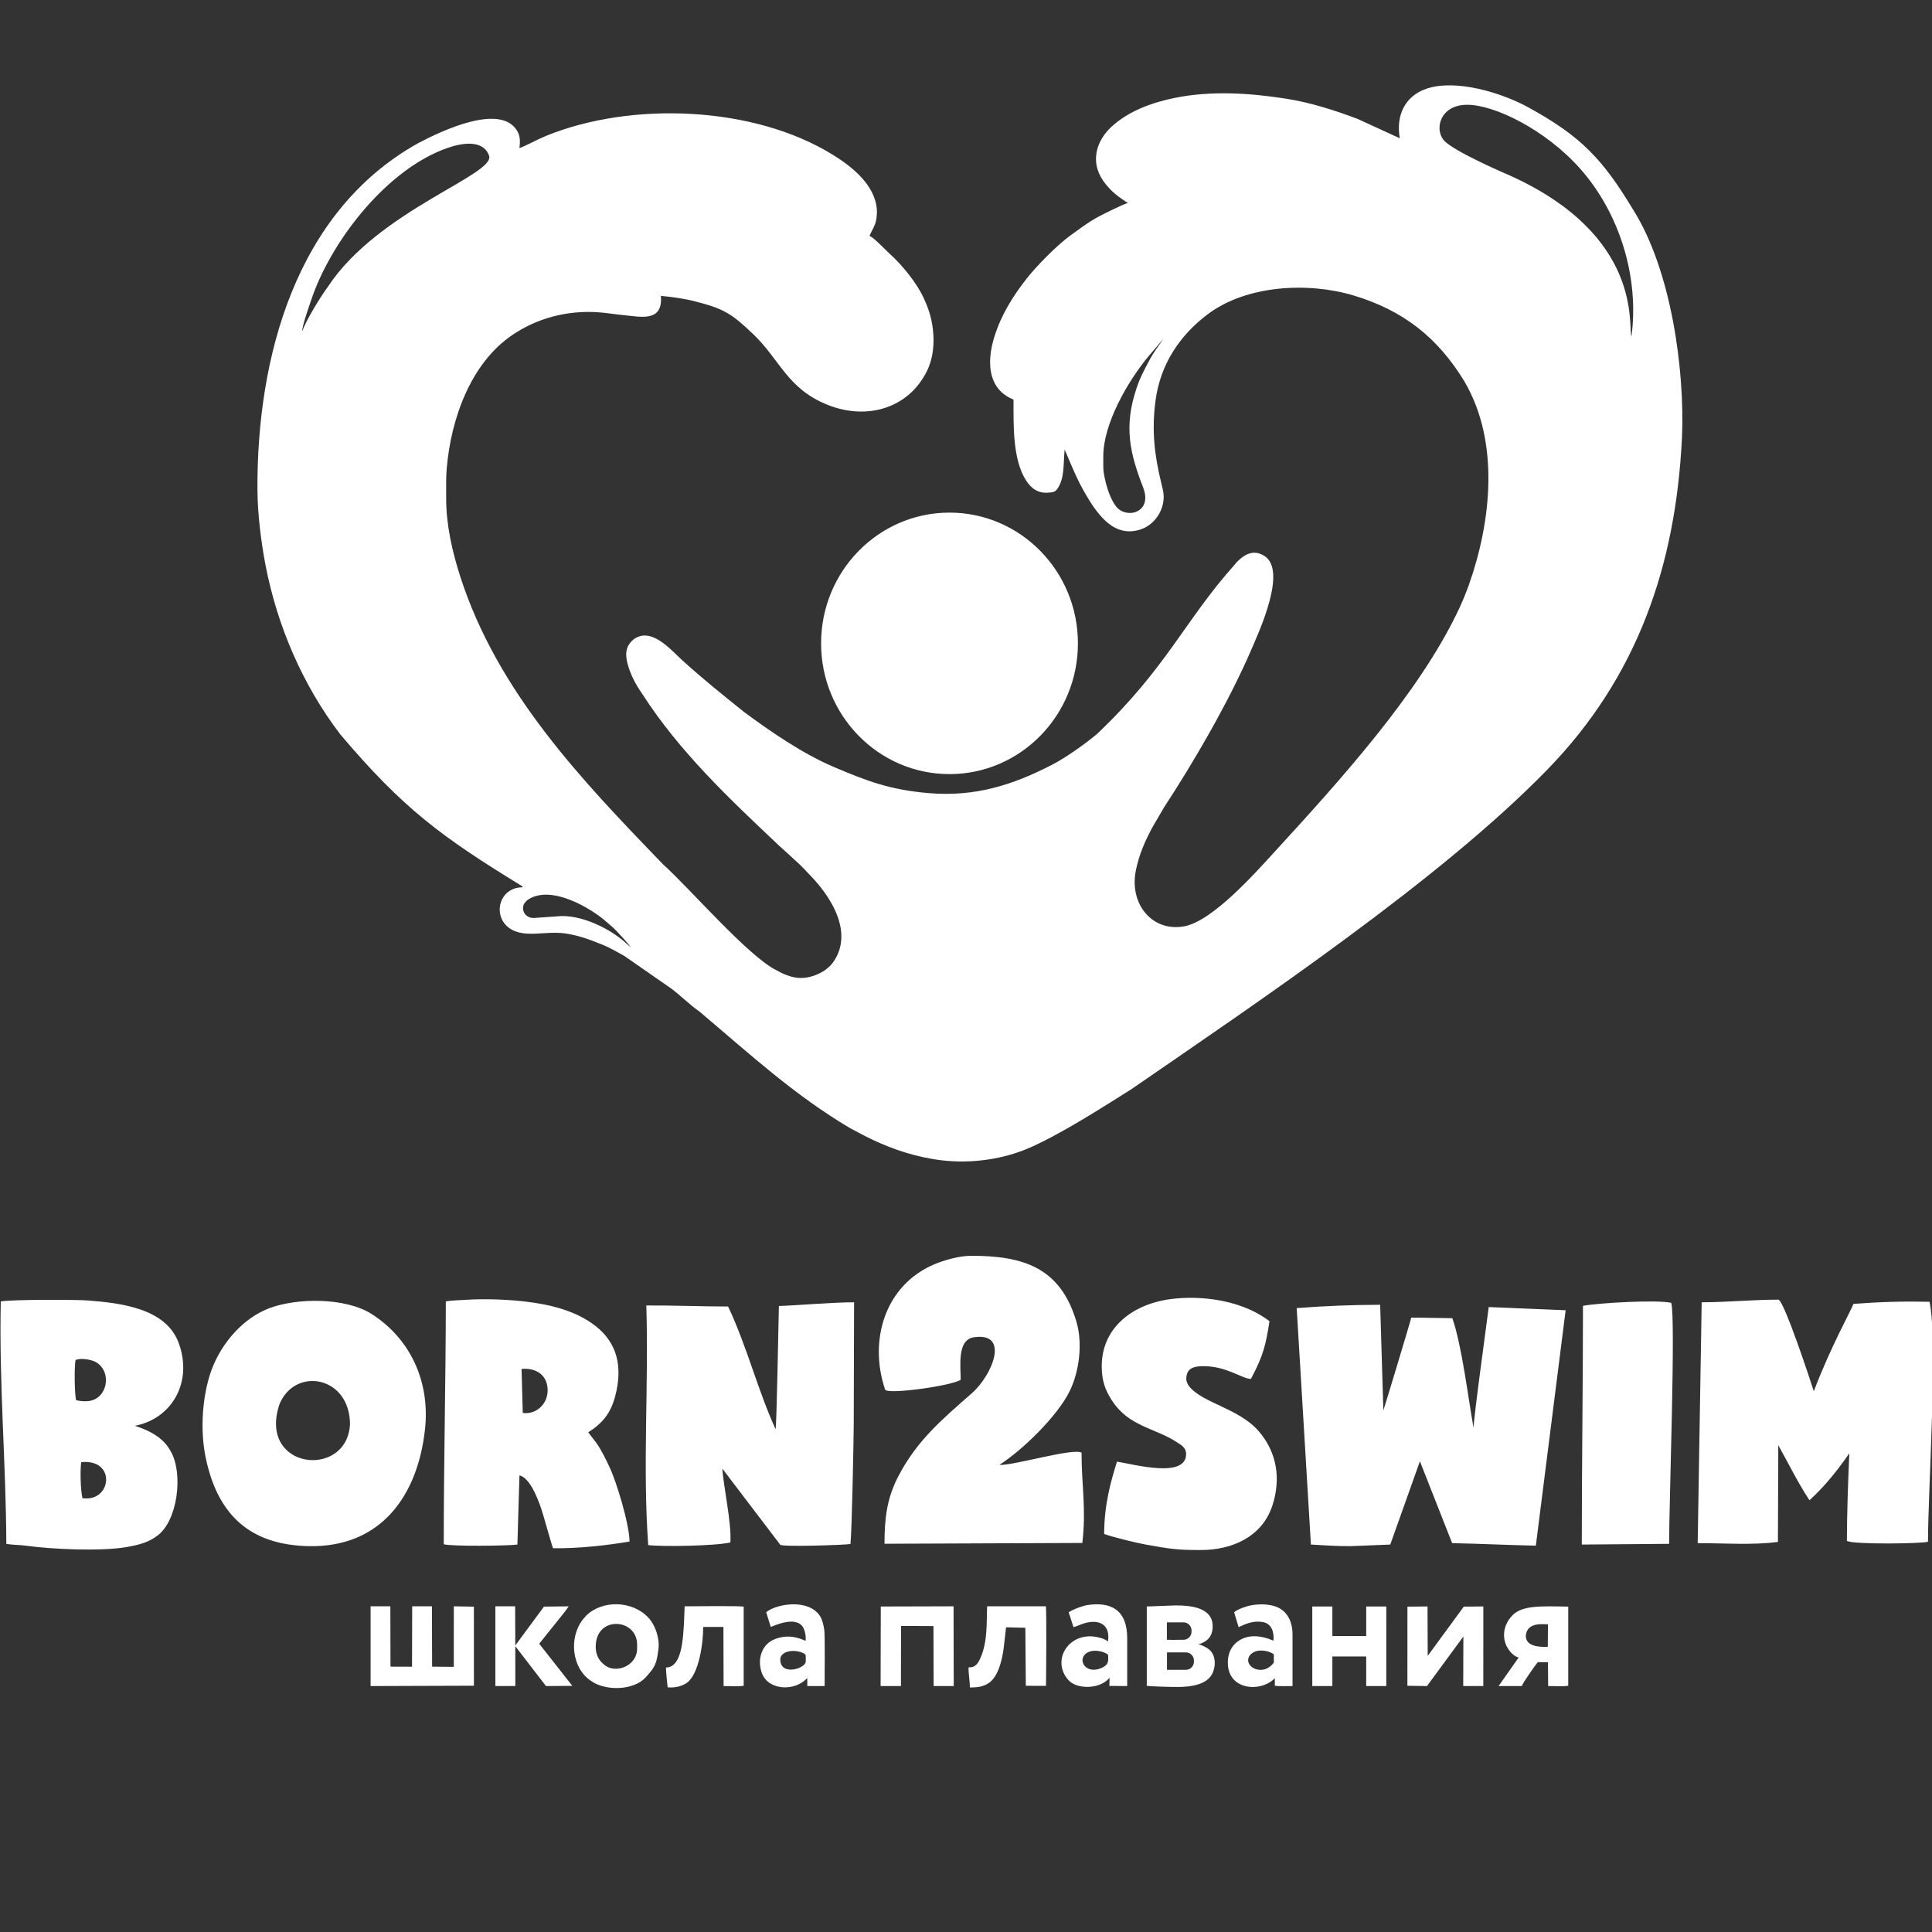 <?xml version="1.0" encoding="UTF-8" standalone="no"?>
<!-- Created with Inkscape (http://www.inkscape.org/) -->

<svg
   width="512"
   height="512"
   viewBox="0 0 512 512"
   version="1.1"
   id="svg1"
   inkscape:version="1.4 (e7c3feb100, 2024-10-09)"
   sodipodi:docname="рисунок.svg"
   xmlns:inkscape="http://www.inkscape.org/namespaces/inkscape"
   xmlns:sodipodi="http://sodipodi.sourceforge.net/DTD/sodipodi-0.dtd"
   xmlns="http://www.w3.org/2000/svg"
   xmlns:svg="http://www.w3.org/2000/svg">
  <rect x="0" y="0" width="512" height="512" fill="#333333" stroke="none"/>
  <sodipodi:namedview
     id="namedview1"
     pagecolor="#ffffff"
     bordercolor="#000000"
     borderopacity="0.25"
     inkscape:showpageshadow="2"
     inkscape:pageopacity="0.0"
     inkscape:pagecheckerboard="0"
     inkscape:deskcolor="#d1d1d1"
     inkscape:document-units="px"
     inkscape:zoom="2.2539062"
     inkscape:cx="256.22184"
     inkscape:cy="256"
     inkscape:window-width="2560"
     inkscape:window-height="1365"
     inkscape:window-x="1366"
     inkscape:window-y="38"
     inkscape:window-maximized="1"
     inkscape:current-layer="layer1" />
  <defs
     id="defs1" />
  <g
     inkscape:label="Слой 1"
     inkscape:groupmode="layer"
     id="layer1">
    <path
       id="path15"
       d="m 238.162,391.041 c -3.172,6.044 -3.753,11.355 -3.759,18.07 l 52.424,-0.211 c 1.086,-9.154 -0.231,-15.524 -0.2,-23.923 -2.121,-1.342 -18.317,3.5 -21.776,3.23 6.147,-3.938 15.392,-12.92 18.644,-19.586 2.533,-5.186 3.481,-12.634 1.749,-18.426 -4.317,-14.473 -14.303,-17.398 -27.901,-17.398 -3.174,0 -7.275,1.206 -9.824,2.291 -13.001,5.557 -17.363,20.102 -12.958,33.159 0.455,1.358 16.911,-0.838 20.03,-2.556 0,-3.586 -0.945,-10.3 3.17,-11.241 10.009,-1.76 5.366,9.873 -0.236,14.793 -7.598,6.675 -14.393,12.326 -19.361,21.798 z M 268.599,305.747 c 3.746,-1.159 6.754,-2.682 10.016,-4.391 7.182,-3.813 14.266,-8.326 21.159,-12.674 33.848,-23.316 82.021,-55.641 110.328,-84.77 23.803,-24.485 34.005,-53.972 35.643,-88.056 0.753,-17.78 -2.822,-44.205 -12.927,-60.259 -8.089,-13.396 -13.762,-19.463 -27.854,-27.178 -6.863,-3.762 -19.055,-7.597 -26.968,-4.898 -5.611,1.913 -8.128,7.026 -7.034,13.123 l -11.119,-5.108 c -5.762,-2.201 -12.597,-4.377 -18.863,-5.361 -9.744,-1.532 -19.969,-2.208 -29.715,-0.22 -6.014,1.224 -12.179,3.455 -16.747,7.675 -3.652,3.377 -5.875,8.903 -2.157,14.285 2.108,3.054 4.644,4.616 6.544,5.888 -0.67,0.111 -3.299,1.39 -4.059,1.751 -5.677,2.706 -6.47,3.468 -11.029,6.736 -3.738,2.682 -9.231,8.298 -11.898,11.735 -3.452,4.45 -6.523,9.214 -8.421,15.286 -0.979,3.13 -1.593,7.001 -0.628,10.367 0.787,2.746 2.419,4.549 4.721,5.759 0.275,0.144 0.727,0.293 1.004,0.46 0,6.745 -0.27,15.9 3.353,21.462 1.404,2.158 3.198,3.425 5.907,3.193 1.114,-0.093 1.705,-0.141 2.269,-0.899 2.07,-2.789 1.628,-6.643 2.02,-10.522 l 1.819,4.268 c 1.583,3.665 2.642,5.833 4.674,9.135 1.247,2.031 2.905,4.291 4.719,5.85 2.704,2.322 5.815,3.105 9.316,1.766 2.796,-1.069 4.908,-3.729 5.516,-6.642 0.447,-2.145 0.076,-3.377 -0.423,-5.423 -1.846,-7.571 -2.59,-14.062 -1.537,-21.944 1.265,-9.459 6.248,-17.143 13.793,-22.838 10.307,-7.776 26.588,-8.608 38.595,-5.032 13.241,3.942 22.444,11.213 29.491,22.849 9.379,16.013 7.112,37.101 1.14,53.93 -0.743,2.092 -1.985,5.111 -3.06,7.281 -10.492,21.752 -31.075,44.493 -48.038,63.007 -5.373,5.862 -16.696,18.701 -24.285,20.134 -8.386,1.583 -14.645,-5.755 -12.859,-14.772 0.826,-4.166 2.495,-7.977 4.506,-11.659 l 3.035,-5.184 c 7.966,-12.136 17.31,-28.278 23.123,-41.833 2.077,-4.841 9.386,-20.644 3.533,-24.614 -2.751,-1.867 -5.144,-0.682 -7.177,1.279 -0.347,0.335 -0.53,0.616 -0.904,1.035 -13.16,14.735 -17.961,27.266 -36.365,44.754 -3.159,2.655 -8.244,6.274 -11.937,8.182 -10.668,5.507 -20.539,8.526 -32.628,7.526 -10.268,-0.847 -16.49,-3.22 -25.219,-6.932 -8.044,-3.418 -16.64,-9.255 -23.828,-14.603 -5.664,-4.541 -11.12,-8.921 -16.474,-13.803 -3.121,-2.894 -8.169,-8.79 -12.755,-5.415 -0.649,0.477 -1.394,1.423 -1.703,2.339 -0.397,1.179 -0.291,2.463 -0.021,3.631 0.708,3.069 2.206,5.903 3.927,8.358 9.962,15.516 23.187,27.917 36.459,40.453 0.704,0.608 1.34,1.187 2.119,1.91 l 2.094,1.933 c 1.511,1.287 2.676,2.625 4.101,4.104 1.275,1.322 2.601,2.904 3.666,4.409 3.51,4.957 6.497,11.799 2.528,18.005 -1.069,1.668 -2.71,2.88 -4.431,3.612 -3.489,1.487 -6.133,1.206 -9.41,-0.282 -0.55,-0.25 -0.836,-0.464 -1.365,-0.721 -7.511,-3.639 -22.881,-21.547 -30.13,-28.097 -21.683,-22.426 -43.934,-45.675 -53.8,-76.368 -2.112,-6.564 -3.735,-13.693 -3.712,-20.732 0.008,-2.718 -0.075,-5.31 0.156,-7.97 1.126,-12.909 6.251,-27.771 17.487,-35.322 6.523,-4.382 14.214,-6.403 22.128,-5.976 2.616,0.141 4.83,0.566 7.292,0.796 4.472,0.417 10.427,1.948 9.837,-5.115 3.073,0.303 6.052,0.691 9.012,1.448 7.629,1.953 9.68,3.185 15.439,8.682 7.119,6.794 8.963,14.344 19.548,18.678 10.338,4.232 21.533,1.196 26.507,-8.883 1.635,-3.314 2.035,-7.208 1.573,-11.117 -0.382,-3.227 -1.236,-5.6 -2.385,-8.136 -1.827,-4.036 -5.742,-8.843 -8.981,-11.758 -1.191,-1.071 -4.117,-4.237 -5.42,-4.815 0.295,-0.816 0.996,-1.858 1.471,-3.148 0.379,-1.033 0.54,-2.582 0.473,-3.712 -0.387,-6.544 -6.518,-11.432 -11.545,-14.551 -21.155,-13.13 -53.51,-14.201 -75.886,-5.183 -2.359,0.951 -5.44,2.648 -7.281,3.354 0.19,-1.945 0.229,-3.227 -0.678,-4.687 -4.467,-7.182 -19.67,-0.079 -26.244,3.405 -32.449,18.135 -42.698,56.885 -42.518,91.761 0.034,6.577 1,14.112 2.149,20.057 3.12,16.161 9.856,31.773 19.799,44.808 16.721,19.74 26.785,27.113 48.058,40.157 0.291,0.23 0.141,0.017 0.307,0.378 -7.625,-0.033 -8.703,11.081 0.184,12.184 3.698,0.459 7.247,-0.553 11.346,0.089 3.598,0.563 6.201,1.603 9.228,2.796 2.224,0.873 4.052,1.973 6.071,3.068 l 12.448,8.644 c 2.464,1.817 5.137,4.512 7.499,6.108 13.258,11.187 25.147,22.178 40.004,30.963 l 3.901,2.059 c 5.383,2.72 11.229,4.972 18.008,6.113 7.331,1.237 14.754,0.629 21.376,-1.416 z M 251.629,135.849 c 18.795,0 34.031,15.513 34.031,34.648 0,19.138 -15.236,34.649 -34.031,34.649 -18.795,0 -34.032,-15.511 -34.032,-34.649 0,-19.135 15.237,-34.648 34.032,-34.648 z M 400.276,46.572 c 0,0 -15.232,-6.461 -17.692,-9.452 -2.46,-2.99 -0.953,-9.312 6.201,-9.351 7.154,-0.039 20.774,6.524 30.056,17.027 10.409,11.775 15.625,28.78 13.506,44.417 -0.958,-2.822 3.24,-26.59 -32.072,-42.64 z m -91.938,43.188 c 0.01,-0.017 0.02,-0.028 0.028,-0.045 0,0.007 -0.01,0.02 -0.028,0.045 z m -11.71,45.296 c -2.316,-1.66 -4.244,-8.202 -4.244,-11.487 v -2.665 c 0,-8.584 6.419,-19.792 11.972,-26.474 0.636,-0.764 3.658,-4.237 3.982,-4.671 -1.444,2.204 -2.399,3.16 -3.948,6.105 -1.438,2.733 -2.237,4.136 -3.26,7.213 -3.322,9.986 -1.719,17.009 1.806,26.093 2.362,6.087 -3.154,8.14 -6.308,5.885 z M 167.241,251.146 c 0.098,0.103 0.166,0.194 0.18,0.266 -0.055,-0.086 -0.117,-0.174 -0.18,-0.266 z m -6.47,-6.801 c 0.794,0.704 1.736,1.454 2.412,2.168 1.184,1.25 3.075,3.238 4.057,4.633 -0.236,-0.247 -0.635,-0.547 -0.846,-0.749 -4.364,-4.219 -12.532,-8.223 -18.687,-7.562 l -6.233,0.442 c -2.741,0 -3.504,-2.728 -2.334,-4.109 0.299,-0.355 0.569,-0.626 1.039,-0.911 6.125,-3.728 16.438,2.408 20.592,6.089 z M 86.947,75.92 c -1.853,2.465 -6.116,9.389 -6.829,11.88 -0.288,-0.891 2.346,-8.314 2.795,-9.557 5.534,-15.304 20.067,-33.699 35.857,-39.095 3.401,-1.161 9.214,-2.331 10.829,2.083 1.845,5.039 -29.316,14.473 -42.652,34.688 z m 315.517,363.329 -5.326,7.574 h 6.154 c 0.431,-1.141 3.457,-5.338 4.226,-6.334 l 2.704,0.018 0.052,6.314 c 1.131,0 4.452,0.149 5.326,-0.093 v -20.952 c -7.302,-0.153 -12.194,-0.343 -14.756,2.275 -1.505,1.541 -2.616,3.685 -2.142,6.513 0.355,2.087 2.142,4.354 3.762,4.683 z m -276.873,7.481 -0.007,-20.952 -5.319,-0.089 -0.007,16.046 -5.744,-0.058 -0.044,-15.988 h -5.236 l -0.043,16.005 -5.705,-0.018 -0.038,-15.988 h -5.236 v 21.134 l 27.377,-0.093 z m 5.687,-21.041 v 21.134 l 5.289,-0.015 -0.007,-10.554 8.13,10.57 6.98,-0.053 -8.774,-11.17 6.933,-8.654 0.877,-1.25 -6.55,0.07 -7.595,10.291 -0.046,-10.369 -5.236,-9.8e-4 z m 23.146,3.538 c -3.816,4.985 -2.721,12.879 1.996,16.084 0.573,0.379 1.077,0.73 1.752,1.022 4.322,1.857 10.248,1.105 12.856,-1.729 2.622,-2.855 2.964,-3.597 3.472,-7.649 0.34,-2.731 -0.791,-6.266 -2.702,-8.291 -4.263,-4.527 -12.189,-4.671 -16.412,-0.54 z m 5.018,11.326 c -0.929,-0.957 -1.573,-2.331 -1.573,-4.156 0,-8.366 10.975,-7.564 10.975,-0.562 v 0.981 c 0,4.841 -5.815,6.813 -8.679,4.391 -0.028,-0.022 -0.111,-0.101 -0.141,-0.125 z m 21.99,-14.863 c -0.117,3.289 -0.2,6.925 -0.69,10.024 -0.377,2.358 -1.28,6.186 -4.226,6.201 -0.09,0.684 0.307,4.165 0.413,5.237 1.887,0.195 3.781,-0.265 5.085,-1.179 3.294,-2.321 4.378,-10.893 4.335,-14.814 h 5.365 l 0.044,15.665 c 1.163,0 4.418,0.144 5.329,-0.083 v -20.962 c -1.044,-0.249 -13.493,-0.089 -15.655,-0.089 z m 23.537,8.866 c -2.276,1.022 -3.839,3.548 -3.535,6.7 0.308,3.205 1.921,4.96 4.677,5.679 2.059,0.532 4.657,0.134 6.406,-1.052 0.504,-0.343 0.831,-0.591 1.418,-1.163 l 0.01,2.103 h 4.591 c 0,-2.09 0.12,-13.3 -0.093,-14.847 -0.182,-1.337 -0.56,-2.868 -1.155,-3.75 -3.146,-4.639 -11.31,-3.126 -13.915,-1.209 -0.111,0.091 -0.218,0.161 -0.314,0.263 l 1.197,3.877 c 0.672,-0.19 6.902,-3.276 8.695,0.341 0.379,0.768 0.704,2.193 0.532,3.306 -0.407,0.015 -4.002,-2.286 -8.514,-0.25 z m 1.812,5.207 c 0,-2.077 3.356,-2.838 5.871,-1.764 1.059,0.46 0.875,0.46 0.875,2.325 0,1.845 -6.746,3.977 -6.746,-0.562 z m 26.636,-14.024 -0.046,21.078 5.388,0.008 0.028,-15.942 8.589,0.045 0.049,15.897 h 5.323 l -0.043,-21.137 -19.288,0.053 z m 26.248,14.012 c -0.576,1.213 -1.331,2.213 -2.966,2.115 -0.129,1.196 0.324,3.395 0.324,5.33 2.084,0 3.645,-0.2 5.132,-1.267 2.469,-1.757 3.442,-6.256 3.82,-9.048 l 0.647,-5.625 5.105,0.123 0.125,15.372 5.345,0.022 c 0.064,-3.506 0.16,-19.104 -0.016,-21.093 -5.187,0.004 -10.38,0.004 -15.568,0.008 -0.241,3.69 0.301,9.345 -1.949,14.062 z m 32.352,-5.569 c -8.148,-2.731 -13.804,5.478 -8.896,11.039 2.284,2.582 8.486,2.465 10.925,-0.608 l -0.055,2.171 4.729,0.038 v -12.674 c 0,-7.665 -4.464,-9.779 -10.821,-8.747 -0.355,0.06 -3.204,0.848 -4.68,1.878 l 1.265,3.925 c 0.821,-0.169 1.993,-0.772 2.953,-1.044 3.981,-1.141 6.878,0.454 6.188,4.879 -0.132,-0.25 -1.132,-0.719 -1.607,-0.86 z m -0.569,8.026 c -3.362,1.209 -5.467,-1.559 -4.199,-3.419 1.384,-2.022 4.984,-1.39 6.396,-0.29 0.12,1.844 0.207,2.847 -2.198,3.709 z m 12.462,-16.47 v 21.035 c 2.204,0.19 6.003,0.291 8.265,0.29 3.242,-0.004 7.684,-0.528 9.137,-3.612 0.989,-2.097 0.875,-5.024 -1.049,-6.451 -0.49,-0.369 -2.097,-1.284 -2.759,-1.214 2.152,-0.575 3.67,-1.825 3.849,-4.293 0.406,-5.593 -5.918,-6.036 -9.864,-6.04 z m 5.329,8.742 v -2.645 c -0.016,-0.408 -0.028,-0.807 0,-1.138 v -0.75 h 0.976 l 0.031,-9.7e-4 c 0.36,-0.015 0.745,-0.004 1.105,-0.004 0.504,0 1.034,-0.018 1.536,0.004 h 0.773 c 1.162,0 2.113,0.974 2.113,2.158 v 0.301 c 0,1.184 -0.952,2.156 -2.113,2.156 h -1.339 c -0.745,0.029 -1.702,0.037 -2.374,0 h -0.708 z m 0.024,8.037 v -4.61 c 1.672,0 3.346,0 5.022,0 1.163,0 2.118,0.967 2.118,2.153 v 0.303 c 0,1.184 -0.955,2.153 -2.118,2.153 -0.065,0.003 -0.13,0.008 -0.203,0.003 l -0.29,-0.003 z m 18.016,-6.881 c -1.162,1.135 -1.804,2.76 -1.88,4.547 -0.345,7.924 8.903,8.386 12.436,4.537 l 0.013,2.031 c 1.08,0.154 3.466,0.073 4.685,0.073 v -13.653 c 0,-3.695 -1.594,-6.744 -5.209,-7.649 -1.853,-0.454 -3.818,-0.431 -5.719,-0.101 -1.334,0.228 -3.818,1.109 -4.547,1.86 l 1.191,3.93 c 1.462,-0.621 3.577,-1.853 6.468,-1.335 2.396,0.427 2.974,2.888 2.765,4.929 -0.675,-0.26 -6.293,-2.986 -10.203,0.831 z m 3.497,4.338 c 0,-1.423 1.487,-2.569 3.322,-2.569 1.838,0 3.005,0.697 3.478,0.967 v 2.277 c -0.618,0.716 -1.687,1.888 -3.478,1.888 -1.835,0 -3.322,-1.146 -3.322,-2.564 z m 16.993,-14.236 v 21.084 h 5.321 v -7.834 h 8.97 v 7.834 h 5.321 V 425.738 h -5.321 v 7.831 h -8.97 v -7.831 z m 25.214,0.04 -0.008,20.972 5.194,0.073 9.642,-13.131 -0.042,13.131 h 5.326 l 0.004,-21.096 -5.176,0.045 -9.565,13.056 -0.046,-13.101 -5.329,0.051 z m 37.198,10.665 c -1.518,0 -5.827,0.187 -5.827,-2.938 0.273,-3.679 4.547,-3.048 5.874,-3.048 z m 40.782,-91.326 -1.056,63.83 c 6.736,0 14.688,0.573 21.261,-0.326 0,-8.366 0.11,-17.63 0.092,-25.624 2.757,4.86 4.944,9.514 8.269,14.587 3.263,-2.985 6.419,-6.496 10.565,-12.439 -0.348,7.771 -0.617,15.408 -0.649,23.195 1.474,1.013 19.699,0.762 21.497,0.238 0,-13.619 2.66,-53.007 0.413,-63.596 -7.211,-0.139 -12.983,0.017 -20.165,0.563 -0.672,1.812 -5.933,11.142 -10.513,23.14 -0.814,-2.564 -7.808,-23.842 -9.371,-24.266 -6.829,0 -13.677,0.699 -20.344,0.699 z M 47.363,355.913 c -3.331,-9.085 -14.981,-10.597 -24.232,-11.284 -2.882,-0.214 -19.564,-0.286 -22.923,0.255 -0.483,21.758 1.379,42.712 1.469,64.251 1.61,0.304 3.556,0.256 5.191,0.488 6.896,0.971 20.139,1.53 26.681,0.363 3.577,-0.638 5.864,-1.267 8.262,-3.097 5.235,-3.987 6.725,-16.059 3.614,-21.944 -1.212,-2.294 -3.211,-5.004 -9.672,-7.094 9.765,-1.861 15.418,-11.548 11.61,-21.937 z m -27.177,15.158 c -0.448,-1.405 -0.534,-9.371 -0.14,-10.662 1.306,-0.57 4.228,-0.171 5.549,0.671 4.171,2.652 2.856,9.698 -2.186,10.224 -1.194,0.124 -2.136,0 -3.223,-0.234 z m 1.656,25.951 c -0.493,-2.296 -0.635,-7.132 -0.321,-9.537 9.424,-0.957 8.072,10.728 0.321,9.537 z m 34.369,-34.386 c -1.444,3.735 -2.313,8.566 -2.494,13.012 -0.203,5.128 0.317,9.454 1.625,14.042 3.829,13.432 12.591,19.721 26.331,20.051 19.394,0.465 29.071,-13.53 30.958,-31 1.363,-12.618 -3.877,-23.942 -14.1,-30.492 -6.899,-4.422 -19.816,-4.384 -27.312,-1.502 -6.847,2.633 -12.389,9.128 -15.008,15.89 z m 17.861,9.474 c 4.163,-10.017 18.678,-7.44 18.678,5.366 -0.794,14.564 -24.542,12.005 -18.678,-5.366 z m 44.076,-27.226 c -0.024,21.443 -0.552,42.863 -0.552,64.345 1.755,0.614 17.129,0.442 19.522,0.093 l 0.542,-18.33 c 2.774,0.643 4.781,6.021 5.646,8.462 0.77,2.148 2.936,10.251 3.263,10.848 7.068,0.078 14.281,-0.777 20.256,-1.779 0,-4.548 -3.519,-16.029 -5.303,-19.744 -1.041,-2.178 -2.118,-4.495 -3.553,-6.481 l -2.076,-2.718 c 3.87,-2.473 5.96,-5.096 7.146,-9.612 1.988,-7.546 0.67,-13.954 -5.197,-18.552 -5.171,-4.056 -11.991,-5.706 -18.579,-6.487 -4.753,-0.568 -11.04,-0.797 -15.984,-0.454 -1.586,0.118 -3.597,0.118 -5.132,0.409 z m 20.389,29.558 -0.32,-11.647 c 3.831,-0.378 6.936,1.583 6.912,5.703 -0.018,3.619 -3.042,6.43 -6.591,5.944 z m 32.744,-28.481 c 0.656,20.932 -1,42.808 0.504,63.502 3.911,0.47 17.877,0.224 21.769,-0.702 0.369,-5.148 -1.921,-15.324 -2.115,-19.549 l 15.34,20.16 c 0.468,0.611 16.935,0.083 18.601,-0.191 0.387,-3.317 0.869,-28.616 0.869,-31.705 0,-10.817 0.094,-21.515 0.094,-32.359 -5.654,0 -15.168,0.838 -19.931,0.984 -0.125,5.434 -0.615,32.349 -0.873,32.639 -4.612,-10.004 -7.525,-21.757 -12.579,-32.503 -7.164,0 -14.393,-0.321 -21.679,-0.276 z m 143.054,39.371 c 0,6.594 -13.934,2.696 -18.323,2.014 -1.417,4.588 -3.397,10.994 -3.397,19.171 2.142,0.792 8.519,2.365 10.91,2.786 6.521,1.151 8.103,1.471 14.711,1.471 8.223,0 16.27,-3.455 18.985,-11.869 2.274,-7.054 1.173,-13.933 -3.525,-19.481 -2.805,-3.316 -6.86,-5.24 -10.914,-7.14 -2.879,-1.342 -8.399,-3.846 -8.399,-6.869 0,-2.779 1.897,-3.369 4.547,-3.369 6.232,0 10.243,3.382 12.586,3.369 3.301,-6.216 3.928,-8.989 4.912,-15.291 -8.455,-6.418 -20.539,-6.882 -27.582,-5.64 -9.051,1.6 -16.874,7.563 -16.874,17.562 0,3.944 0.929,6.289 2.608,8.942 4.498,7.099 11.439,7.372 17.257,11.178 1.232,0.802 2.497,1.469 2.497,3.165 z m 29.302,-38.673 3.768,62.662 c 3.587,0.199 6.774,0.442 10.516,0.421 l 10.513,-0.421 7.854,-22.068 8.545,21.694 c 7.37,0.144 14.783,0.515 22.179,0.664 l 7.899,-62.386 -20.386,-0.845 c -0.41,3.425 -4.211,30.867 -4.002,32.12 -1.392,-7.65 -3.118,-22.034 -5.646,-29.172 -3.611,-0.027 -7.236,-0.144 -10.883,-0.144 -0.055,0.518 -7.302,24.466 -7.395,24.597 l -0.841,-28.005 c -7.724,0.032 -14.405,0.292 -22.122,0.881 z m 75.868,-0.606 c 0,20.899 -0.317,42.295 -0.317,63.268 l 23.141,-0.187 c 0,-10.754 1.791,-60.459 0.552,-63.871 -3.645,-0.85 -18.866,-0.028 -23.376,0.79"
       style="fill:#ffffff;fill-opacity:1;fill-rule:nonzero;stroke:none;stroke-width:1.292" />
  </g>
</svg>
